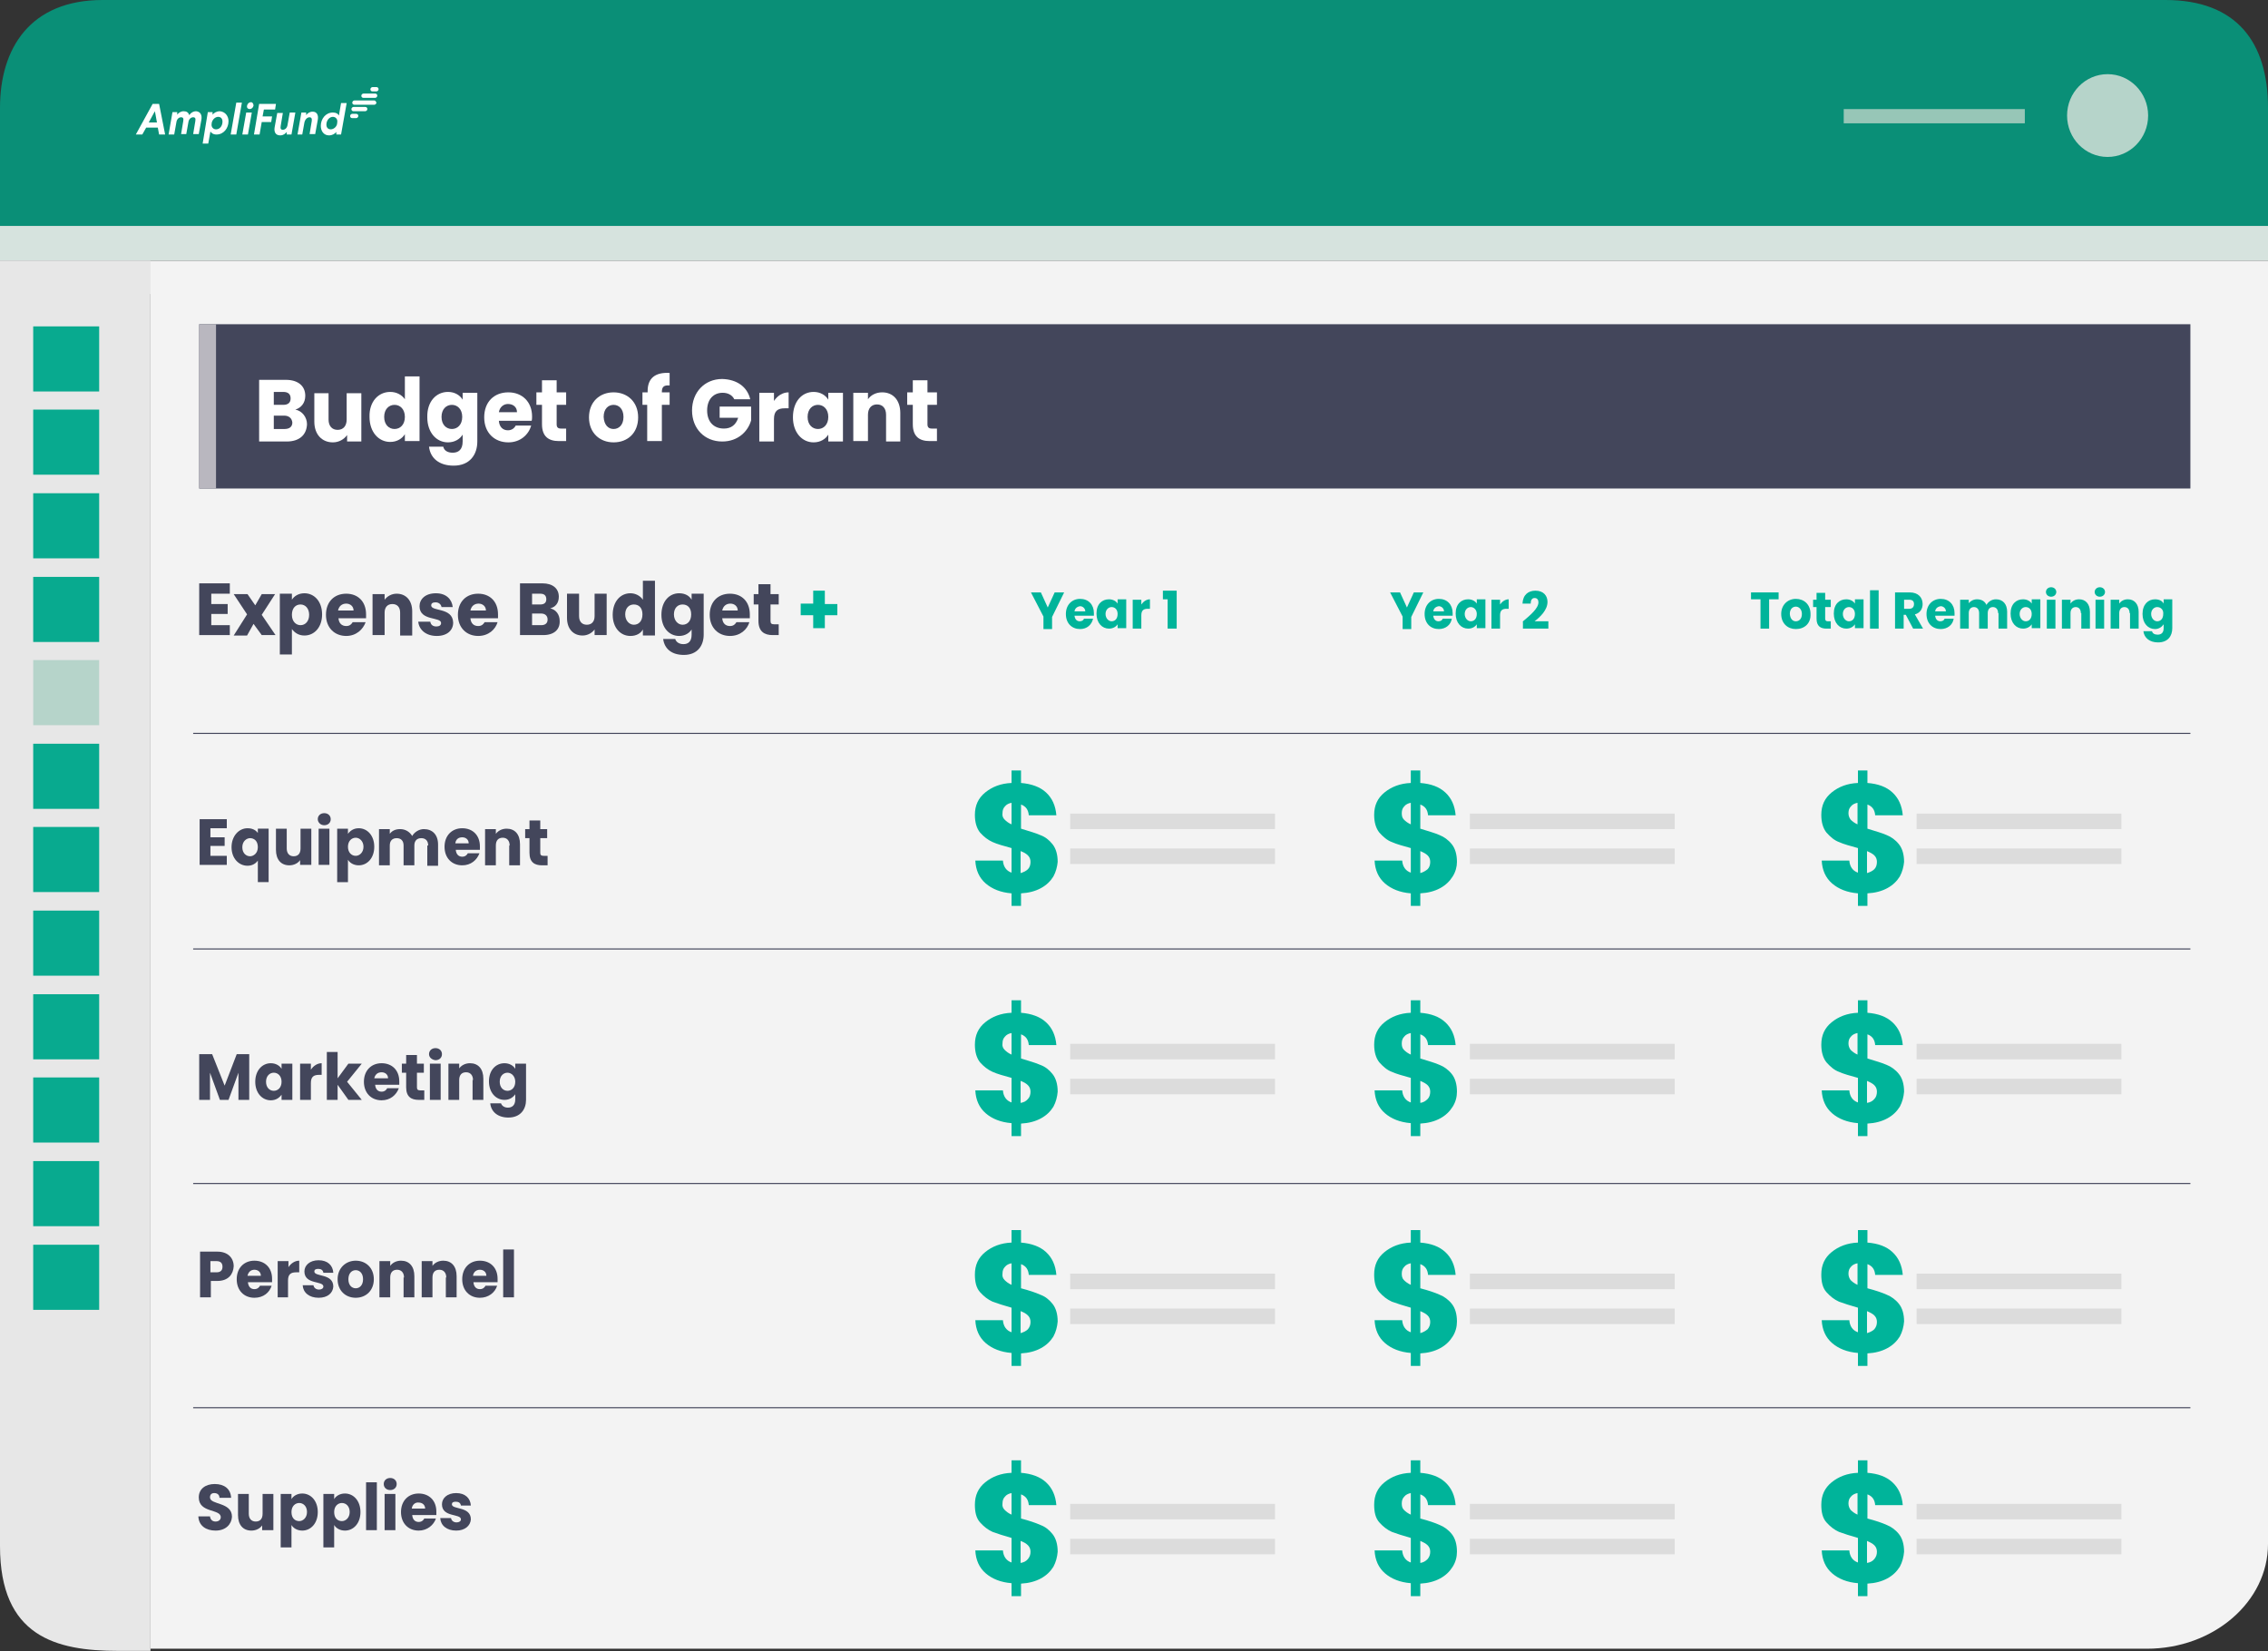 <?xml version="1.0" encoding="UTF-8"?>
<!-- Generator: Adobe Illustrator 27.6.1, SVG Export Plug-In . SVG Version: 6.00 Build 0)  -->
<svg xmlns="http://www.w3.org/2000/svg" xmlns:xlink="http://www.w3.org/1999/xlink" version="1.1" id="Layer_2_00000038391349680457609290000016970997389228771763_" x="0px" y="0px" width="526px" height="383px" viewBox="0 0 526 383" style="enable-background:new 0 0 526 383;" xml:space="preserve">
<rect x="0" y="0" width="526" height="383" fill="#333333" stroke="none"/>
<style type="text/css">
	.st0{fill:#0A8F77;}
	.st1{fill:#FFFFFF;}
	.st2{fill:#B6D4CA;}
	.st3{fill:#97C6B7;}
	.st4{fill:#D6E3DE;}
	.st5{fill:#F3F3F3;}
	.st6{fill:#E7E7E7;}
	.st7{fill:#08AA8F;}
	.st8{fill:#43465B;}
	.st9{enable-background:new    ;}
	.st10{fill:#B9B7BF;}
	.st11{fill:#00B49A;}
	.st12{fill:none;stroke:#43465B;stroke-width:0.25;stroke-miterlimit:10;}
	.st13{fill:#DCDCDC;}
</style>
<g id="Layer_1-2">
	<g>
		<g>
			<path class="st0" d="M526,25c0-15.2-7.3-25-23.8-25H23.8C7,0,0,11.2,0,25v27.4h526V25z"></path>
			<g id="Logo_-_White">
				<g>
					<g>
						<path class="st1" d="M38.3,31.2h-1.4l-0.3-1.6h-2.7L33,31.2h-1.5l3.9-7.1h1.5L38.3,31.2z M35.7,26.2l-1.2,2.2h1.9l-0.4-2.2        l-0.1-0.4C35.9,25.8,35.7,26.2,35.7,26.2z"></path>
						<path class="st1" d="M46.7,27.8l-0.6,3.3h-1.3l0.5-3c0.1-0.6,0-0.9-0.5-0.9s-1,0.4-1.1,1.1l-0.5,2.8H42l0.5-3        c0.1-0.6,0-0.9-0.5-0.9c-0.5,0-1,0.4-1.1,1.2l-0.5,2.8h-1.3L40,26h1.1l0,0.6c0.3-0.4,0.8-0.8,1.5-0.8s1.1,0.3,1.3,0.9        c0.3-0.5,0.9-0.9,1.6-0.9C46.5,25.9,46.9,26.7,46.7,27.8L46.7,27.8z"></path>
						<path class="st1" d="M53,28.1c0,1.6-1.1,3.1-2.8,3.1c-0.8,0-1.2-0.4-1.4-0.7l-0.5,2.8H47l1.2-7.3h1.1l0,0.6        c0.3-0.4,0.9-0.8,1.7-0.8C52.2,25.9,53,26.9,53,28.1L53,28.1z M49.1,28.5l0,0.1c-0.2,0.9,0.4,1.4,1,1.4c0.9,0,1.5-0.8,1.5-1.8        c0-0.7-0.4-1.1-1-1.1C50,27.1,49.3,27.6,49.1,28.5L49.1,28.5z"></path>
						<path class="st1" d="M54.8,31.2h-1.3l1.3-7.4h1.3L54.8,31.2z"></path>
						<path class="st1" d="M57.5,31.2h-1.3l0.9-5.1h1.3L57.5,31.2z M58.8,24.5c-0.1,0.5-0.5,0.8-0.9,0.8s-0.7-0.3-0.6-0.8        c0.1-0.5,0.5-0.8,0.9-0.8S58.8,24.1,58.8,24.5z"></path>
						<path class="st1" d="M63.8,25.4h-2.6L60.9,27h2.2l-0.2,1.3h-2.2l-0.5,2.9h-1.3l1.2-7.1H64L63.8,25.4L63.8,25.4z"></path>
						<path class="st1" d="M67.6,31.2h-1.1l0-0.6c-0.3,0.4-0.8,0.8-1.5,0.8c-1.1,0-1.5-0.8-1.3-1.9l0.6-3.3h1.3l-0.5,3        c-0.1,0.6,0,0.9,0.5,0.9s1-0.4,1.1-1.2l0.5-2.8h1.3L67.6,31.2L67.6,31.2z"></path>
						<path class="st1" d="M73.7,27.8l-0.6,3.3h-1.3l0.5-3c0.1-0.6-0.1-0.9-0.5-0.9c-0.5,0-1,0.4-1.2,1.2l-0.5,2.8H69l0.9-5.1H71        l0,0.6c0.3-0.4,0.8-0.8,1.5-0.8C73.5,25.9,73.9,26.7,73.7,27.8L73.7,27.8z"></path>
						<path class="st1" d="M79.1,31.2H78l0-0.6c-0.3,0.4-0.9,0.8-1.7,0.8c-1.2,0-1.9-1-1.9-2.2c0-1.6,1.1-3.1,2.8-3.1        c0.8,0,1.2,0.3,1.4,0.7l0.5-2.9h1.3L79.1,31.2L79.1,31.2z M75.7,28.9c0,0.7,0.4,1.1,1,1.1c0.6,0,1.4-0.5,1.5-1.4l0-0.1        c0.2-0.9-0.4-1.4-1-1.4C76.4,27.1,75.7,27.9,75.7,28.9L75.7,28.9z"></path>
					</g>
					<g>
						<path class="st1" d="M86.8,23.3h-4.6c-0.2,0-0.5,0.2-0.5,0.5l0,0c0,0.3,0.2,0.5,0.5,0.5h4.6c0.2,0,0.5-0.2,0.5-0.5l0,0        C87.2,23.5,87,23.3,86.8,23.3z"></path>
						<path class="st1" d="M87,21.7h-2.7c-0.2,0-0.5,0.2-0.5,0.5l0,0c0,0.3,0.2,0.5,0.5,0.5H87c0.2,0,0.5-0.2,0.5-0.5l0,0        C87.5,21.9,87.3,21.7,87,21.7z"></path>
						<path class="st1" d="M87.3,20.2h-0.9c-0.2,0-0.5,0.2-0.5,0.5s0.2,0.5,0.5,0.5h0.9c0.2,0,0.5-0.2,0.5-0.5S87.6,20.2,87.3,20.2z        "></path>
						<path class="st1" d="M84.7,24.8H82c-0.2,0-0.5,0.2-0.5,0.5s0.2,0.5,0.5,0.5h2.7c0.2,0,0.5-0.2,0.5-0.5S85,24.8,84.7,24.8z"></path>
						<path class="st1" d="M82.6,26.4h-0.9c-0.2,0-0.5,0.2-0.5,0.5s0.2,0.5,0.5,0.5h0.9c0.2,0,0.5-0.2,0.5-0.5S82.9,26.4,82.6,26.4z        "></path>
					</g>
				</g>
			</g>
			<g>
				<ellipse class="st2" cx="488.8" cy="26.8" rx="9.4" ry="9.6"></ellipse>
				<rect x="427.6" y="25.3" class="st3" width="42" height="3.3"></rect>
			</g>
		</g>
		<rect y="52.4" class="st4" width="526" height="8.1"></rect>
		<g>
			<path class="st5" d="M0,60.5v7.7h34.9v314.2h463c15.5,0,28.1-10.9,28.1-24.3V60.5H0z"></path>
			<path class="st6" d="M0,60.5v298.1c0,21,13,24.3,27.4,24.3h7.5V60.5H0z"></path>
		</g>
		<g>
			<rect x="7.7" y="75.7" class="st7" width="15.3" height="15.1"></rect>
			<rect x="7.7" y="95" class="st7" width="15.3" height="15.1"></rect>
			<rect x="7.7" y="114.4" class="st7" width="15.3" height="15.1"></rect>
			<rect x="7.7" y="133.8" class="st7" width="15.3" height="15.1"></rect>
			<rect x="7.7" y="153.1" class="st2" width="15.3" height="15.1"></rect>
			<rect x="7.7" y="172.5" class="st7" width="15.3" height="15.1"></rect>
			<rect x="7.7" y="191.8" class="st7" width="15.3" height="15.1"></rect>
			<rect x="7.7" y="211.2" class="st7" width="15.3" height="15.1"></rect>
			<rect x="7.7" y="230.6" class="st7" width="15.3" height="15.1"></rect>
			<rect x="7.7" y="249.9" class="st7" width="15.3" height="15.1"></rect>
			<rect x="7.7" y="269.3" class="st7" width="15.3" height="15.1"></rect>
			<rect x="7.7" y="288.7" class="st7" width="15.3" height="15.1"></rect>
		</g>
		<g>
			<rect x="46.2" y="75.2" class="st8" width="461.8" height="38.1"></rect>
			<g class="st9">
				<path class="st1" d="M66.5,102.4h-6.4V88.1h6.2c2.8,0,4.5,1.4,4.5,3.7c0,1.7-1,2.8-2.3,3.2c1.6,0.3,2.7,1.8,2.7,3.4      C71.1,100.9,69.4,102.4,66.5,102.4z M65.7,90.9h-2.2v3h2.2c1.1,0,1.7-0.5,1.7-1.5S66.8,90.9,65.7,90.9z M65.9,96.4h-2.4v3.1h2.5      c1.1,0,1.8-0.5,1.8-1.5C67.7,97,67,96.4,65.9,96.4z"></path>
				<path class="st1" d="M83.9,102.4h-3.4v-1.5c-0.7,1-1.9,1.7-3.3,1.7c-2.5,0-4.3-1.8-4.3-4.8v-6.6h3.3v6.1c0,1.5,0.8,2.4,2.1,2.4      c1.3,0,2.1-0.9,2.1-2.4v-6.1h3.4V102.4z"></path>
				<path class="st1" d="M90.5,90.9c1.5,0,2.7,0.7,3.4,1.7v-5.3h3.4v15h-3.4v-1.6c-0.6,1-1.8,1.8-3.4,1.8c-2.7,0-4.8-2.3-4.8-5.8      C85.6,93.1,87.8,90.9,90.5,90.9z M91.5,93.9c-1.3,0-2.4,1-2.4,2.8c0,1.8,1.1,2.8,2.4,2.8c1.3,0,2.4-1,2.4-2.8      S92.8,93.9,91.5,93.9z"></path>
				<path class="st1" d="M103.9,90.9c1.6,0,2.8,0.8,3.4,1.8v-1.6h3.4v11.3c0,3-1.7,5.6-5.5,5.6c-3.3,0-5.4-1.7-5.7-4.4h3.3      c0.2,0.9,1,1.4,2.2,1.4c1.3,0,2.3-0.7,2.3-2.6v-1.6c-0.6,1-1.8,1.8-3.4,1.8c-2.7,0-4.8-2.3-4.8-5.8      C99,93.1,101.2,90.9,103.9,90.9z M104.8,93.9c-1.3,0-2.4,1-2.4,2.8c0,1.8,1.1,2.8,2.4,2.8c1.3,0,2.4-1,2.4-2.8      S106.1,93.9,104.8,93.9z"></path>
				<path class="st1" d="M117.9,102.6c-3.2,0-5.6-2.2-5.6-5.8s2.3-5.8,5.6-5.8c3.2,0,5.5,2.2,5.5,5.6c0,0.3,0,0.7-0.1,1h-7.6      c0.1,1.5,1,2.2,2.1,2.2c0.9,0,1.5-0.5,1.8-1.1h3.6C122.6,100.8,120.7,102.6,117.9,102.6z M115.7,95.6h4.2c0-1.2-0.9-1.9-2.1-1.9      C116.8,93.7,115.9,94.4,115.7,95.6z"></path>
				<path class="st1" d="M125.7,93.9h-1.3v-2.9h1.3v-2.8h3.4v2.8h2.2v2.9h-2.2v4.5c0,0.7,0.3,1,1,1h1.2v2.9h-1.7      c-2.3,0-3.9-1-3.9-3.9V93.9z"></path>
				<path class="st1" d="M142.3,102.6c-3.2,0-5.7-2.2-5.7-5.8s2.5-5.8,5.7-5.8c3.2,0,5.7,2.2,5.7,5.8S145.6,102.6,142.3,102.6z       M142.3,99.5c1.2,0,2.3-0.9,2.3-2.8c0-1.9-1.1-2.8-2.3-2.8c-1.2,0-2.3,0.9-2.3,2.8C140.1,98.6,141.1,99.5,142.3,99.5z"></path>
				<path class="st1" d="M150.2,93.9H149v-2.9h1.2v-0.3c0-3,1.8-4.4,5.1-4.2v2.9c-1.3-0.1-1.8,0.3-1.8,1.5v0.1h1.8v2.9h-1.8v8.4      h-3.4V93.9z"></path>
				<path class="st1" d="M174,92.6h-3.7c-0.5-1-1.5-1.5-2.7-1.5c-2.2,0-3.6,1.6-3.6,4.1c0,2.6,1.5,4.2,3.9,4.2      c1.7,0,2.8-0.9,3.3-2.5h-4.3v-2.6h7.3v3.2c-0.7,2.5-3,4.9-6.7,4.9c-4.1,0-7-3-7-7.2s2.9-7.3,7-7.3C170.9,88,173.3,89.7,174,92.6      z"></path>
				<path class="st1" d="M179.5,102.4h-3.4V91.1h3.4V93c0.8-1.2,2-2,3.4-2v3.7H182c-1.6,0-2.5,0.6-2.5,2.5V102.4z"></path>
				<path class="st1" d="M188.7,90.9c1.6,0,2.8,0.8,3.4,1.8v-1.6h3.4v11.3h-3.4v-1.6c-0.6,1-1.8,1.8-3.4,1.8c-2.7,0-4.8-2.3-4.8-5.8      C183.9,93.1,186,90.9,188.7,90.9z M189.7,93.9c-1.3,0-2.4,1-2.4,2.8c0,1.8,1.1,2.8,2.4,2.8c1.3,0,2.4-1,2.4-2.8      S191,93.9,189.7,93.9z"></path>
				<path class="st1" d="M205.5,96.2c0-1.5-0.8-2.4-2.1-2.4c-1.3,0-2.1,0.9-2.1,2.4v6.1h-3.4V91.1h3.4v1.5c0.7-1,1.9-1.6,3.3-1.6      c2.5,0,4.2,1.8,4.2,4.8v6.6h-3.3V96.2z"></path>
				<path class="st1" d="M211.7,93.9h-1.3v-2.9h1.3v-2.8h3.4v2.8h2.2v2.9h-2.2v4.5c0,0.7,0.3,1,1,1h1.2v2.9h-1.7      c-2.3,0-3.9-1-3.9-3.9V93.9z"></path>
			</g>
			<rect x="46.2" y="75.2" class="st10" width="3.9" height="38.1"></rect>
		</g>
		<g class="st9">
			<path class="st8" d="M53.3,137.7H49v2.4h3.8v2.3H49v2.6h4.3v2.3h-7.1v-12h7.1V137.7z"></path>
			<path class="st8" d="M58.8,144.7l-1.5,2.7h-3.1l3.1-4.9l-3.1-4.7h3.2l1.8,2.6l1.5-2.6h3.1l-3.1,4.8l3.2,4.7h-3.2L58.8,144.7z"></path>
			<path class="st8" d="M70.6,137.6c2.3,0,4.1,1.9,4.1,4.9c0,3-1.8,4.9-4.1,4.9c-1.4,0-2.3-0.7-2.9-1.5v5.9h-2.8v-14.1h2.8v1.4     C68.2,138.3,69.2,137.6,70.6,137.6z M69.7,140.2c-1.1,0-2,0.8-2,2.4s1,2.4,2,2.4c1.1,0,2-0.9,2-2.4S70.8,140.2,69.7,140.2z"></path>
			<path class="st8" d="M80.3,147.5c-2.7,0-4.7-1.9-4.7-4.9c0-3,1.9-4.9,4.7-4.9c2.7,0,4.6,1.8,4.6,4.8c0,0.3,0,0.6,0,0.9h-6.4     c0.1,1.2,0.8,1.8,1.8,1.8c0.8,0,1.2-0.4,1.5-0.9h3C84.2,146,82.6,147.5,80.3,147.5z M78.4,141.6H82c0-1-0.8-1.6-1.7-1.6     C79.3,140,78.6,140.6,78.4,141.6z"></path>
			<path class="st8" d="M92.8,142.1c0-1.3-0.7-2-1.8-2s-1.8,0.7-1.8,2v5.2h-2.8v-9.5h2.8v1.3c0.6-0.8,1.6-1.4,2.8-1.4     c2.1,0,3.6,1.5,3.6,4.1v5.6h-2.8V142.1z"></path>
			<path class="st8" d="M101.3,147.5c-2.5,0-4.1-1.4-4.3-3.3h2.8c0.1,0.7,0.6,1.1,1.4,1.1c0.7,0,1.1-0.3,1.1-0.8c0-1.5-5-0.4-5-3.9     c0-1.6,1.3-3,3.8-3c2.4,0,3.7,1.4,3.9,3.2h-2.6c-0.1-0.6-0.6-1.1-1.4-1.1c-0.7,0-1,0.3-1,0.7c0,1.5,5,0.4,5.1,4     C105.1,146.2,103.7,147.5,101.3,147.5z"></path>
			<path class="st8" d="M110.9,147.5c-2.7,0-4.7-1.9-4.7-4.9c0-3,1.9-4.9,4.7-4.9c2.7,0,4.6,1.8,4.6,4.8c0,0.3,0,0.6,0,0.9h-6.4     c0.1,1.2,0.8,1.8,1.8,1.8c0.8,0,1.2-0.4,1.5-0.9h3C114.9,146,113.3,147.5,110.9,147.5z M109.1,141.6h3.6c0-1-0.8-1.6-1.7-1.6     C110,140,109.3,140.6,109.1,141.6z"></path>
			<path class="st8" d="M126,147.3h-5.4v-12h5.2c2.4,0,3.8,1.2,3.8,3.1c0,1.5-0.8,2.4-2,2.7c1.4,0.3,2.2,1.5,2.2,2.9     C129.9,146,128.5,147.3,126,147.3z M125.3,137.7h-1.9v2.5h1.9c0.9,0,1.4-0.4,1.4-1.2C126.7,138.1,126.2,137.7,125.3,137.7z      M125.5,142.3h-2.1v2.7h2.1c0.9,0,1.5-0.4,1.5-1.3C127,142.8,126.4,142.3,125.5,142.3z"></path>
			<path class="st8" d="M140.7,147.3h-2.8V146c-0.6,0.8-1.6,1.4-2.8,1.4c-2.1,0-3.6-1.5-3.6-4.1v-5.6h2.8v5.2c0,1.3,0.7,2,1.8,2     c1.1,0,1.8-0.7,1.8-2v-5.2h2.8V147.3z"></path>
			<path class="st8" d="M146.2,137.6c1.2,0,2.3,0.6,2.9,1.5v-4.4h2.8v12.7h-2.8V146c-0.5,0.9-1.5,1.5-2.9,1.5     c-2.3,0-4.1-1.9-4.1-4.9C142.1,139.5,143.9,137.6,146.2,137.6z M147,140.2c-1.1,0-2,0.8-2,2.3s1,2.4,2,2.4c1.1,0,2-0.8,2-2.4     S148.1,140.2,147,140.2z"></path>
			<path class="st8" d="M157.5,137.6c1.4,0,2.4,0.6,2.9,1.5v-1.4h2.8v9.5c0,2.5-1.4,4.7-4.6,4.7c-2.8,0-4.5-1.4-4.8-3.7h2.8     c0.2,0.7,0.9,1.2,1.9,1.2c1.1,0,1.9-0.6,1.9-2.2V146c-0.5,0.8-1.5,1.5-2.9,1.5c-2.3,0-4.1-1.9-4.1-4.9     C153.4,139.5,155.2,137.6,157.5,137.6z M158.3,140.2c-1.1,0-2,0.8-2,2.3s1,2.4,2,2.4c1.1,0,2-0.8,2-2.4S159.4,140.2,158.3,140.2z     "></path>
			<path class="st8" d="M169.3,147.5c-2.7,0-4.7-1.9-4.7-4.9c0-3,1.9-4.9,4.7-4.9c2.7,0,4.6,1.8,4.6,4.8c0,0.3,0,0.6,0,0.9h-6.4     c0.1,1.2,0.8,1.8,1.8,1.8c0.8,0,1.2-0.4,1.5-0.9h3C173.3,146,171.7,147.5,169.3,147.5z M167.5,141.6h3.6c0-1-0.8-1.6-1.7-1.6     C168.4,140,167.7,140.6,167.5,141.6z"></path>
			<path class="st8" d="M175.9,140.2h-1.1v-2.4h1.1v-2.3h2.8v2.3h1.9v2.4h-1.9v3.8c0,0.6,0.2,0.8,0.9,0.8h1v2.5h-1.4     c-1.9,0-3.3-0.8-3.3-3.3V140.2z"></path>
		</g>
		<g class="st9">
			<path class="st11" d="M191.3,137v3.1h2.9v2.6h-2.9v3h-2.7v-3h-2.9V140h2.9V137H191.3z"></path>
		</g>
		<g>
			<g class="st9">
				<path class="st8" d="M52.6,192.1h-3.8v2.1h3.3v2h-3.3v2.3h3.8v2.1h-6.3v-10.6h6.3V192.1z"></path>
				<path class="st8" d="M57.4,192.1c1.1,0,1.9,0.4,2.4,1.1v-1h2.5v12.4h-2.5v-5c-0.5,0.7-1.3,1.2-2.4,1.2c-2,0-3.7-1.7-3.7-4.3      S55.4,192.1,57.4,192.1z M58,194.4c-0.8,0-1.8,0.7-1.8,2.1c0,1.4,0.9,2.1,1.8,2.1c0.8,0,1.8-0.7,1.8-2.1      C59.8,195,58.9,194.4,58,194.4z"></path>
				<path class="st8" d="M72.1,200.6h-2.5v-1.1c-0.5,0.7-1.4,1.2-2.5,1.2c-1.9,0-3.1-1.3-3.1-3.6v-4.9h2.5v4.6      c0,1.1,0.6,1.8,1.6,1.8c1,0,1.6-0.6,1.6-1.8v-4.6h2.5V200.6z"></path>
				<path class="st8" d="M73.7,190c0-0.8,0.6-1.4,1.5-1.4c0.9,0,1.5,0.6,1.5,1.4c0,0.8-0.6,1.4-1.5,1.4      C74.3,191.4,73.7,190.7,73.7,190z M73.9,192.2h2.5v8.4h-2.5V192.2z"></path>
				<path class="st8" d="M83.2,192.1c2,0,3.6,1.7,3.6,4.3s-1.6,4.3-3.6,4.3c-1.2,0-2.1-0.6-2.5-1.3v5.2h-2.5v-12.4h2.5v1.2      C81.2,192.7,82,192.1,83.2,192.1z M82.5,194.3c-0.9,0-1.8,0.7-1.8,2.1c0,1.3,0.8,2.1,1.8,2.1c0.9,0,1.8-0.8,1.8-2.1      C84.3,195.1,83.4,194.3,82.5,194.3z"></path>
				<path class="st8" d="M99.3,196.1c0-1.1-0.6-1.7-1.6-1.7s-1.6,0.6-1.6,1.7v4.6h-2.5v-4.6c0-1.1-0.6-1.7-1.6-1.7s-1.6,0.6-1.6,1.7      v4.6h-2.5v-8.4h2.5v1.1c0.5-0.7,1.3-1.1,2.4-1.1c1.2,0,2.2,0.6,2.8,1.6c0.5-0.9,1.6-1.6,2.7-1.6c2,0,3.3,1.3,3.3,3.6v4.9h-2.5      V196.1z"></path>
				<path class="st8" d="M107.2,200.7c-2.4,0-4.1-1.7-4.1-4.3s1.7-4.3,4.1-4.3c2.4,0,4.1,1.6,4.1,4.2c0,0.2,0,0.5,0,0.8h-5.6      c0.1,1.1,0.7,1.6,1.5,1.6c0.7,0,1.1-0.4,1.3-0.8h2.7C110.6,199.5,109.2,200.7,107.2,200.7z M105.6,195.6h3.1      c0-0.9-0.7-1.4-1.5-1.4C106.3,194.2,105.7,194.7,105.6,195.6z"></path>
				<path class="st8" d="M118.2,196.1c0-1.1-0.6-1.8-1.6-1.8s-1.6,0.6-1.6,1.8v4.6h-2.5v-8.4h2.5v1.1c0.5-0.7,1.4-1.2,2.5-1.2      c1.9,0,3.1,1.3,3.1,3.6v4.9h-2.5V196.1z"></path>
				<path class="st8" d="M122.8,194.4h-1v-2.1h1v-2h2.5v2h1.6v2.1h-1.6v3.4c0,0.5,0.2,0.7,0.8,0.7h0.9v2.2h-1.3      c-1.7,0-2.9-0.7-2.9-2.9V194.4z"></path>
			</g>
			<line class="st12" x1="44.8" y1="170.1" x2="508" y2="170.1"></line>
		</g>
		<g class="st9">
			<path class="st8" d="M46.3,244.5h2.9l2.9,7.3l2.8-7.3h2.9v10.6h-2.5v-6.3l-2.3,6.3h-2l-2.3-6.3v6.3h-2.5V244.5z"></path>
			<path class="st8" d="M62.8,246.6c1.2,0,2.1,0.6,2.5,1.3v-1.2h2.5v8.4h-2.5v-1.2c-0.5,0.7-1.3,1.3-2.5,1.3c-2,0-3.6-1.7-3.6-4.3     S60.8,246.6,62.8,246.6z M63.5,248.8c-0.9,0-1.8,0.7-1.8,2.1c0,1.3,0.8,2.1,1.8,2.1c0.9,0,1.8-0.7,1.8-2.1     C65.3,249.6,64.5,248.8,63.5,248.8z"></path>
			<path class="st8" d="M72.1,255.1h-2.5v-8.4h2.5v1.4c0.6-0.9,1.5-1.5,2.5-1.5v2.7H74c-1.2,0-1.9,0.4-1.9,1.9V255.1z"></path>
			<path class="st8" d="M75.8,244h2.5v6.1l2.5-3.4h3.1l-3.4,4.2l3.4,4.2h-3.1l-2.5-3.5v3.5h-2.5V244z"></path>
			<path class="st8" d="M88.5,255.2c-2.4,0-4.1-1.7-4.1-4.3s1.7-4.3,4.1-4.3c2.4,0,4.1,1.6,4.1,4.2c0,0.2,0,0.5,0,0.8h-5.6     c0.1,1.1,0.7,1.6,1.5,1.6c0.7,0,1.1-0.4,1.3-0.8h2.7C91.9,254,90.5,255.2,88.5,255.2z M86.8,250.1H90c0-0.9-0.7-1.4-1.5-1.4     C87.6,248.7,87,249.2,86.8,250.1z"></path>
			<path class="st8" d="M94.2,248.8h-1v-2.1h1v-2h2.5v2h1.6v2.1h-1.6v3.4c0,0.5,0.2,0.7,0.8,0.7h0.9v2.2h-1.3     c-1.7,0-2.9-0.7-2.9-2.9V248.8z"></path>
			<path class="st8" d="M99.5,244.5c0-0.8,0.6-1.4,1.5-1.4c0.9,0,1.5,0.6,1.5,1.4c0,0.8-0.6,1.4-1.5,1.4     C100.1,245.8,99.5,245.2,99.5,244.5z M99.7,246.7h2.5v8.4h-2.5V246.7z"></path>
			<path class="st8" d="M109.7,250.5c0-1.1-0.6-1.8-1.6-1.8s-1.6,0.6-1.6,1.8v4.6H104v-8.4h2.5v1.1c0.5-0.7,1.4-1.2,2.5-1.2     c1.9,0,3.1,1.3,3.1,3.6v4.9h-2.5V250.5z"></path>
			<path class="st8" d="M117,246.6c1.2,0,2.1,0.6,2.5,1.3v-1.2h2.5v8.4c0,2.2-1.3,4.1-4.1,4.1c-2.4,0-4-1.3-4.2-3.3h2.5     c0.2,0.6,0.8,1,1.6,1c0.9,0,1.7-0.5,1.7-1.9v-1.2c-0.5,0.7-1.3,1.3-2.5,1.3c-2,0-3.6-1.7-3.6-4.3S115,246.6,117,246.6z      M117.7,248.8c-0.9,0-1.8,0.7-1.8,2.1c0,1.3,0.8,2.1,1.8,2.1c0.9,0,1.8-0.7,1.8-2.1C119.5,249.6,118.6,248.8,117.7,248.8z"></path>
		</g>
		<line class="st12" x1="44.8" y1="220.1" x2="508" y2="220.1"></line>
		<g class="st9">
			<path class="st8" d="M50.4,297.1h-1.5v3.8h-2.5v-10.6h4c2.5,0,3.8,1.5,3.8,3.4C54.1,295.5,53,297.1,50.4,297.1z M50.2,295.1     c1,0,1.4-0.5,1.4-1.3s-0.4-1.3-1.4-1.3h-1.4v2.6H50.2z"></path>
			<path class="st8" d="M59,301c-2.4,0-4.1-1.7-4.1-4.3s1.7-4.3,4.1-4.3c2.4,0,4.1,1.6,4.1,4.2c0,0.2,0,0.5,0,0.8h-5.6     c0.1,1.1,0.7,1.6,1.5,1.6c0.7,0,1.1-0.4,1.3-0.8h2.7C62.5,299.8,61.1,301,59,301z M57.4,295.9h3.1c0-0.9-0.7-1.4-1.5-1.4     C58.2,294.5,57.6,295,57.4,295.9z"></path>
			<path class="st8" d="M66.9,300.9h-2.5v-8.4h2.5v1.4c0.6-0.9,1.5-1.5,2.5-1.5v2.7h-0.7c-1.2,0-1.9,0.4-1.9,1.9V300.9z"></path>
			<path class="st8" d="M73.9,301c-2.2,0-3.6-1.2-3.7-2.9h2.5c0.1,0.6,0.6,1,1.3,1c0.6,0,1-0.3,1-0.7c0-1.4-4.4-0.4-4.4-3.5     c0-1.4,1.2-2.6,3.3-2.6c2.1,0,3.3,1.2,3.4,2.9h-2.3c-0.1-0.6-0.5-0.9-1.2-0.9c-0.6,0-0.9,0.2-0.9,0.6c0,1.3,4.4,0.4,4.4,3.5     C77.2,299.9,76,301,73.9,301z"></path>
			<path class="st8" d="M82.5,301c-2.4,0-4.2-1.7-4.2-4.3s1.9-4.3,4.2-4.3c2.4,0,4.2,1.7,4.2,4.3S84.9,301,82.5,301z M82.5,298.8     c0.9,0,1.7-0.7,1.7-2.1c0-1.4-0.8-2.1-1.7-2.1c-0.9,0-1.7,0.7-1.7,2.1C80.8,298.1,81.6,298.8,82.5,298.8z"></path>
			<path class="st8" d="M93.7,296.3c0-1.1-0.6-1.8-1.6-1.8s-1.6,0.6-1.6,1.8v4.6h-2.5v-8.4h2.5v1.1c0.5-0.7,1.4-1.2,2.5-1.2     c1.9,0,3.1,1.3,3.1,3.6v4.9h-2.5V296.3z"></path>
			<path class="st8" d="M103.5,296.3c0-1.1-0.6-1.8-1.6-1.8s-1.6,0.6-1.6,1.8v4.6h-2.5v-8.4h2.5v1.1c0.5-0.7,1.4-1.2,2.5-1.2     c1.9,0,3.1,1.3,3.1,3.6v4.9h-2.5V296.3z"></path>
			<path class="st8" d="M111.3,301c-2.4,0-4.1-1.7-4.1-4.3s1.7-4.3,4.1-4.3c2.4,0,4.1,1.6,4.1,4.2c0,0.2,0,0.5,0,0.8h-5.6     c0.1,1.1,0.7,1.6,1.5,1.6c0.7,0,1.1-0.4,1.3-0.8h2.7C114.8,299.8,113.3,301,111.3,301z M109.7,295.9h3.1c0-0.9-0.7-1.4-1.5-1.4     C110.5,294.5,109.8,295,109.7,295.9z"></path>
			<path class="st8" d="M116.7,289.8h2.5v11.1h-2.5V289.8z"></path>
		</g>
		<line class="st12" x1="44.8" y1="274.5" x2="508" y2="274.5"></line>
		<g class="st9">
			<path class="st8" d="M50,355c-2.2,0-3.9-1.1-4-3.3h2.7c0.1,0.8,0.6,1.2,1.3,1.2c0.7,0,1.2-0.4,1.2-1c0-2-5.1-0.9-5.1-4.6     c0-2,1.6-3.1,3.7-3.1c2.2,0,3.7,1.1,3.8,3.2h-2.7c0-0.7-0.5-1.1-1.2-1.1c-0.6,0-1,0.3-1,1c0,1.8,5.1,1,5.1,4.5     C53.7,353.5,52.4,355,50,355z"></path>
			<path class="st8" d="M63.3,354.9h-2.5v-1.1c-0.5,0.7-1.4,1.2-2.5,1.2c-1.9,0-3.1-1.3-3.1-3.6v-4.9h2.5v4.6c0,1.1,0.6,1.8,1.6,1.8     c1,0,1.6-0.6,1.6-1.8v-4.6h2.5V354.9z"></path>
			<path class="st8" d="M70.1,346.4c2,0,3.6,1.7,3.6,4.3c0,2.6-1.6,4.3-3.6,4.3c-1.2,0-2.1-0.6-2.5-1.3v5.2h-2.5v-12.4h2.5v1.2     C68,347,68.9,346.4,70.1,346.4z M69.4,348.6c-0.9,0-1.8,0.7-1.8,2.1s0.8,2.1,1.8,2.1c0.9,0,1.8-0.8,1.8-2.1     C71.2,349.3,70.3,348.6,69.4,348.6z"></path>
			<path class="st8" d="M80,346.4c2,0,3.6,1.7,3.6,4.3c0,2.6-1.6,4.3-3.6,4.3c-1.2,0-2.1-0.6-2.5-1.3v5.2H75v-12.4h2.5v1.2     C77.9,347,78.8,346.4,80,346.4z M79.3,348.6c-0.9,0-1.8,0.7-1.8,2.1s0.8,2.1,1.8,2.1c0.9,0,1.8-0.8,1.8-2.1     C81.1,349.3,80.2,348.6,79.3,348.6z"></path>
			<path class="st8" d="M84.9,343.8h2.5v11.1h-2.5V343.8z"></path>
			<path class="st8" d="M89,344.2c0-0.8,0.6-1.4,1.5-1.4c0.9,0,1.5,0.6,1.5,1.4c0,0.8-0.6,1.4-1.5,1.4C89.6,345.6,89,345,89,344.2z      M89.2,346.5h2.5v8.4h-2.5V346.5z"></path>
			<path class="st8" d="M97.1,355c-2.4,0-4.1-1.7-4.1-4.3s1.7-4.3,4.1-4.3c2.4,0,4.1,1.6,4.1,4.2c0,0.2,0,0.5,0,0.8h-5.6     c0.1,1.1,0.7,1.6,1.5,1.6c0.7,0,1.1-0.4,1.3-0.8h2.7C100.6,353.7,99.1,355,97.1,355z M95.5,349.9h3.1c0-0.9-0.7-1.4-1.5-1.4     C96.3,348.4,95.6,349,95.5,349.9z"></path>
			<path class="st8" d="M105.8,355c-2.2,0-3.6-1.2-3.7-2.9h2.5c0.1,0.6,0.6,1,1.3,1c0.6,0,1-0.3,1-0.7c0-1.4-4.4-0.4-4.4-3.5     c0-1.4,1.2-2.6,3.3-2.6c2.1,0,3.3,1.2,3.4,2.9h-2.3c-0.1-0.6-0.5-0.9-1.2-0.9c-0.6,0-0.9,0.2-0.9,0.6c0,1.3,4.4,0.4,4.4,3.5     C109.1,353.9,107.8,355,105.8,355z"></path>
		</g>
		<line class="st12" x1="44.8" y1="326.5" x2="508" y2="326.5"></line>
		<g class="st9">
			<path class="st11" d="M239.1,137.4h2.3l1.6,3.5l1.6-3.5h2.2l-2.8,5.7v2.8h-2V143L239.1,137.4z"></path>
			<path class="st11" d="M250.5,145.9c-1.9,0-3.3-1.3-3.3-3.5c0-2.1,1.4-3.5,3.3-3.5c1.9,0,3.2,1.3,3.2,3.3c0,0.2,0,0.4,0,0.6h-4.5     c0.1,0.9,0.6,1.3,1.2,1.3c0.6,0,0.9-0.3,1-0.6h2.1C253.2,144.9,252.1,145.9,250.5,145.9z M249.2,141.8h2.5c0-0.7-0.6-1.2-1.2-1.2     C249.8,140.7,249.3,141.1,249.2,141.8z"></path>
			<path class="st11" d="M257.2,139c1,0,1.7,0.5,2,1v-1h2v6.7h-2v-0.9c-0.4,0.6-1.1,1-2,1c-1.6,0-2.9-1.3-2.9-3.5     S255.6,139,257.2,139z M257.8,140.8c-0.7,0-1.4,0.6-1.4,1.6s0.7,1.7,1.4,1.7c0.8,0,1.4-0.6,1.4-1.7     C259.2,141.4,258.6,140.8,257.8,140.8z"></path>
			<path class="st11" d="M264.7,145.8h-2v-6.7h2v1.1c0.5-0.7,1.2-1.2,2-1.2v2.2h-0.5c-0.9,0-1.5,0.3-1.5,1.5V145.8z"></path>
			<path class="st11" d="M270.9,139h-1.2V137h3.2v8.8h-2.1V139z"></path>
		</g>
		<g class="st9">
			<path class="st11" d="M322.4,137.4h2.3l1.6,3.5l1.6-3.5h2.2l-2.8,5.7v2.8h-2V143L322.4,137.4z"></path>
			<path class="st11" d="M333.7,145.9c-1.9,0-3.3-1.3-3.3-3.5c0-2.1,1.4-3.5,3.3-3.5c1.9,0,3.2,1.3,3.2,3.3c0,0.2,0,0.4,0,0.6h-4.5     c0.1,0.9,0.6,1.3,1.2,1.3c0.6,0,0.9-0.3,1-0.6h2.1C336.5,144.9,335.3,145.9,333.7,145.9z M332.4,141.8h2.5c0-0.7-0.6-1.2-1.2-1.2     C333,140.7,332.5,141.1,332.4,141.8z"></path>
			<path class="st11" d="M340.5,139c1,0,1.7,0.5,2,1v-1h2v6.7h-2v-0.9c-0.4,0.6-1.1,1-2,1c-1.6,0-2.9-1.3-2.9-3.5     S338.9,139,340.5,139z M341.1,140.8c-0.7,0-1.4,0.6-1.4,1.6s0.7,1.7,1.4,1.7c0.8,0,1.4-0.6,1.4-1.7     C342.5,141.4,341.8,140.8,341.1,140.8z"></path>
			<path class="st11" d="M347.9,145.8h-2v-6.7h2v1.1c0.5-0.7,1.2-1.2,2-1.2v2.2h-0.5c-0.9,0-1.5,0.3-1.5,1.5V145.8z"></path>
			<path class="st11" d="M353.1,144.2c1.8-1.5,3.7-3.1,3.7-4.5c0-0.6-0.3-1-0.9-1c-0.6,0-0.9,0.5-0.9,1.3h-1.9c0.1-2.1,1.4-3,3-3     c1.9,0,2.8,1.2,2.8,2.6c0,1.9-1.7,3.5-3,4.5h3.2v1.7h-5.9V144.2z"></path>
		</g>
		<g class="st9">
			<path class="st11" d="M406.2,137.4h6.3v1.6h-2.2v6.8h-2V139h-2.2V137.4z"></path>
			<path class="st11" d="M416.5,145.9c-1.9,0-3.4-1.3-3.4-3.5c0-2.1,1.5-3.5,3.4-3.5c1.9,0,3.4,1.3,3.4,3.5     C420,144.6,418.5,145.9,416.5,145.9z M416.5,144.1c0.7,0,1.4-0.5,1.4-1.7c0-1.1-0.7-1.7-1.4-1.7c-0.7,0-1.4,0.5-1.4,1.7     C415.2,143.6,415.8,144.1,416.5,144.1z"></path>
			<path class="st11" d="M421.3,140.8h-0.8v-1.7h0.8v-1.6h2v1.6h1.3v1.7h-1.3v2.7c0,0.4,0.2,0.6,0.6,0.6h0.7v1.7h-1     c-1.4,0-2.3-0.6-2.3-2.3V140.8z"></path>
			<path class="st11" d="M428.2,139c1,0,1.7,0.5,2,1v-1h2v6.7h-2v-0.9c-0.4,0.6-1.1,1-2,1c-1.6,0-2.9-1.3-2.9-3.5     S426.6,139,428.2,139z M428.8,140.8c-0.7,0-1.4,0.6-1.4,1.6s0.7,1.7,1.4,1.7c0.8,0,1.4-0.6,1.4-1.7     C430.2,141.4,429.6,140.8,428.8,140.8z"></path>
			<path class="st11" d="M433.7,136.9h2v8.9h-2V136.9z"></path>
			<path class="st11" d="M442.9,137.4c2,0,3,1.2,3,2.7c0,1.1-0.6,2.1-1.8,2.4l1.9,3.3h-2.3l-1.7-3.2h-0.5v3.2h-2v-8.4H442.9z      M442.8,139.1h-1.2v2.1h1.2c0.7,0,1.1-0.4,1.1-1.1C443.9,139.5,443.6,139.1,442.8,139.1z"></path>
			<path class="st11" d="M450.1,145.9c-1.9,0-3.3-1.3-3.3-3.5c0-2.1,1.4-3.5,3.3-3.5c1.9,0,3.2,1.3,3.2,3.3c0,0.2,0,0.4,0,0.6h-4.5     c0.1,0.9,0.6,1.3,1.2,1.3c0.6,0,0.9-0.3,1-0.6h2.1C452.9,144.9,451.7,145.9,450.1,145.9z M448.8,141.8h2.5c0-0.7-0.6-1.2-1.2-1.2     C449.4,140.7,448.9,141.1,448.8,141.8z"></path>
			<path class="st11" d="M463.4,142.2c0-0.9-0.5-1.4-1.2-1.4s-1.2,0.5-1.2,1.4v3.6h-2v-3.6c0-0.9-0.5-1.4-1.2-1.4s-1.2,0.5-1.2,1.4     v3.6h-2v-6.7h2v0.8c0.4-0.5,1.1-0.9,1.9-0.9c1,0,1.8,0.4,2.2,1.3c0.4-0.7,1.2-1.3,2.2-1.3c1.6,0,2.6,1.1,2.6,2.9v3.9h-2V142.2z"></path>
			<path class="st11" d="M469.2,139c1,0,1.7,0.5,2,1v-1h2v6.7h-2v-0.9c-0.4,0.6-1.1,1-2,1c-1.6,0-2.9-1.3-2.9-3.5     S467.6,139,469.2,139z M469.8,140.8c-0.7,0-1.4,0.6-1.4,1.6s0.7,1.7,1.4,1.7c0.8,0,1.4-0.6,1.4-1.7     C471.2,141.4,470.6,140.8,469.8,140.8z"></path>
			<path class="st11" d="M474.5,137.3c0-0.6,0.5-1.1,1.2-1.1c0.7,0,1.2,0.5,1.2,1.1c0,0.6-0.5,1.1-1.2,1.1     C475,138.4,474.5,137.9,474.5,137.3z M474.7,139.1h2v6.7h-2V139.1z"></path>
			<path class="st11" d="M482.6,142.2c0-0.9-0.5-1.4-1.2-1.4s-1.2,0.5-1.2,1.4v3.6h-2v-6.7h2v0.9c0.4-0.6,1.1-1,2-1     c1.5,0,2.5,1.1,2.5,2.9v3.9h-2V142.2z"></path>
			<path class="st11" d="M485.8,137.3c0-0.6,0.5-1.1,1.2-1.1c0.7,0,1.2,0.5,1.2,1.1c0,0.6-0.5,1.1-1.2,1.1     C486.3,138.4,485.8,137.9,485.8,137.3z M486,139.1h2v6.7h-2V139.1z"></path>
			<path class="st11" d="M493.9,142.2c0-0.9-0.5-1.4-1.2-1.4s-1.2,0.5-1.2,1.4v3.6h-2v-6.7h2v0.9c0.4-0.6,1.1-1,2-1     c1.5,0,2.5,1.1,2.5,2.9v3.9h-2V142.2z"></path>
			<path class="st11" d="M499.8,139c1,0,1.7,0.4,2,1v-1h2v6.7c0,1.8-1,3.3-3.3,3.3c-1.9,0-3.2-1-3.4-2.6h2c0.1,0.5,0.6,0.8,1.3,0.8     c0.8,0,1.4-0.4,1.4-1.5v-0.9c-0.4,0.6-1.1,1.1-2,1.1c-1.6,0-2.9-1.3-2.9-3.5S498.2,139,499.8,139z M500.3,140.8     c-0.7,0-1.4,0.6-1.4,1.6s0.7,1.7,1.4,1.7c0.8,0,1.4-0.6,1.4-1.7C501.8,141.4,501.1,140.8,500.3,140.8z"></path>
		</g>
		<g>
			<g>
				<path class="st11" d="M244.3,203.3c-0.7,1.1-1.6,2-2.9,2.7c-1.3,0.7-2.8,1.1-4.6,1.2v2.9h-2.2v-2.9c-2.5-0.2-4.5-1-6-2.3      c-1.5-1.3-2.3-3.1-2.4-5.3h6.4c0.1,1.4,0.8,2.4,2,2.8v-5.7c-1.8-0.5-3.3-0.9-4.4-1.4s-2-1.2-2.9-2.2c-0.8-1-1.2-2.4-1.2-4.1      c0-2.2,0.8-3.9,2.4-5.2c1.6-1.3,3.6-2.1,6.1-2.2v-2.9h2.2v2.9c2.4,0.2,4.4,0.9,5.8,2.2s2.2,3,2.4,5.3h-6.4      c-0.1-1.3-0.7-2.1-1.8-2.5v5.6c1.9,0.6,3.4,1,4.5,1.5c1.1,0.4,2,1.1,2.8,2.1c0.8,1,1.2,2.4,1.2,4.1      C245.2,201,244.9,202.2,244.3,203.3L244.3,203.3z M233,190.1c0.4,0.4,0.9,0.8,1.6,1.1v-5c-0.6,0.1-1.2,0.4-1.5,0.8      c-0.4,0.4-0.6,0.9-0.6,1.6C232.4,189.2,232.6,189.7,233,190.1L233,190.1z M238.4,201.6c0.4-0.4,0.6-1,0.6-1.7      c0-0.6-0.2-1.1-0.6-1.5s-0.9-0.7-1.7-1v5.1C237.4,202.3,238,202,238.4,201.6L238.4,201.6z"></path>
				<g>
					<rect x="248.2" y="188.7" class="st13" width="47.5" height="3.6"></rect>
					<rect x="248.2" y="196.8" class="st13" width="47.5" height="3.6"></rect>
				</g>
			</g>
			<g>
				<path class="st11" d="M244.3,256.7c-0.7,1.1-1.6,2-2.9,2.7c-1.3,0.7-2.8,1.1-4.6,1.2v2.9h-2.2v-3c-2.5-0.2-4.5-1-6-2.3      c-1.5-1.3-2.3-3.1-2.4-5.3h6.4c0.1,1.4,0.8,2.4,2,2.8V250c-1.8-0.5-3.3-0.9-4.4-1.4s-2-1.2-2.9-2.2c-0.8-1-1.2-2.4-1.2-4.1      c0-2.2,0.8-3.9,2.4-5.2c1.6-1.3,3.6-2.1,6.1-2.2v-2.9h2.2v2.9c2.4,0.2,4.4,0.9,5.8,2.2s2.2,3,2.4,5.3h-6.4      c-0.1-1.3-0.7-2.1-1.8-2.5v5.6c1.9,0.6,3.4,1,4.5,1.5c1.1,0.4,2,1.1,2.8,2.1c0.8,1,1.2,2.4,1.2,4.1      C245.2,254.4,244.9,255.6,244.3,256.7L244.3,256.7z M233,243.5c0.4,0.4,0.9,0.8,1.6,1.1v-5c-0.6,0.1-1.2,0.4-1.5,0.8      c-0.4,0.4-0.6,0.9-0.6,1.6C232.4,242.6,232.6,243.1,233,243.5L233,243.5z M238.4,254.9c0.4-0.4,0.6-1,0.6-1.7      c0-0.6-0.2-1.1-0.6-1.5s-0.9-0.7-1.7-1v5.1C237.4,255.7,238,255.4,238.4,254.9L238.4,254.9z"></path>
				<g>
					<rect x="248.2" y="242.1" class="st13" width="47.5" height="3.6"></rect>
					<rect x="248.2" y="250.2" class="st13" width="47.5" height="3.6"></rect>
				</g>
			</g>
			<g>
				<path class="st11" d="M244.3,310c-0.7,1.1-1.6,2-2.9,2.7c-1.3,0.7-2.8,1.1-4.6,1.2v2.9h-2.2v-3c-2.5-0.2-4.5-1-6-2.3      c-1.5-1.3-2.3-3.1-2.4-5.3h6.4c0.1,1.4,0.8,2.4,2,2.8v-5.7c-1.8-0.5-3.3-1-4.4-1.4c-1.1-0.5-2-1.2-2.9-2.2s-1.2-2.4-1.2-4.1      c0-2.2,0.8-3.9,2.4-5.2c1.6-1.3,3.6-2.1,6.1-2.2v-2.9h2.2v2.9c2.4,0.2,4.4,0.9,5.8,2.2s2.2,3,2.4,5.3h-6.4      c-0.1-1.3-0.7-2.1-1.8-2.5v5.6c1.9,0.5,3.4,1,4.5,1.5c1.1,0.4,2,1.1,2.8,2.1c0.8,1,1.2,2.4,1.2,4.1      C245.2,307.7,244.9,308.9,244.3,310L244.3,310z M233,296.9c0.4,0.4,0.9,0.8,1.6,1.1v-5c-0.6,0.1-1.2,0.4-1.5,0.8      c-0.4,0.4-0.6,0.9-0.6,1.6C232.4,296,232.6,296.5,233,296.9L233,296.9z M238.4,308.3c0.4-0.5,0.6-1,0.6-1.7      c0-0.6-0.2-1.1-0.6-1.5s-0.9-0.7-1.7-1v5.1C237.4,309,238,308.7,238.4,308.3L238.4,308.3z"></path>
				<g>
					<rect x="248.2" y="295.4" class="st13" width="47.5" height="3.6"></rect>
					<rect x="248.2" y="303.5" class="st13" width="47.5" height="3.6"></rect>
				</g>
			</g>
			<g>
				<path class="st11" d="M244.3,363.4c-0.7,1.1-1.6,2-2.9,2.7c-1.3,0.7-2.8,1.1-4.6,1.2v2.9h-2.2v-3c-2.5-0.2-4.5-1-6-2.3      c-1.5-1.3-2.3-3.1-2.4-5.3h6.4c0.1,1.4,0.8,2.4,2,2.8v-5.7c-1.8-0.5-3.3-1-4.4-1.4c-1.1-0.5-2-1.2-2.9-2.2s-1.2-2.4-1.2-4.1      c0-2.2,0.8-3.9,2.4-5.2c1.6-1.3,3.6-2.1,6.1-2.2v-2.9h2.2v2.9c2.4,0.2,4.4,0.9,5.8,2.2s2.2,3,2.4,5.3h-6.4      c-0.1-1.3-0.7-2.1-1.8-2.5v5.6c1.9,0.5,3.4,1,4.5,1.5c1.1,0.4,2,1.1,2.8,2.1c0.8,1,1.2,2.4,1.2,4.1      C245.2,361.1,244.9,362.3,244.3,363.4L244.3,363.4z M233,350.2c0.4,0.4,0.9,0.8,1.6,1.1v-5c-0.6,0.1-1.2,0.4-1.5,0.8      c-0.4,0.4-0.6,0.9-0.6,1.6C232.4,349.3,232.6,349.8,233,350.2L233,350.2z M238.4,361.6c0.4-0.5,0.6-1,0.6-1.7      c0-0.6-0.2-1.1-0.6-1.5s-0.9-0.7-1.7-1v5.1C237.4,362.4,238,362.1,238.4,361.6L238.4,361.6z"></path>
				<g>
					<rect x="248.2" y="348.8" class="st13" width="47.5" height="3.6"></rect>
					<rect x="248.2" y="356.9" class="st13" width="47.5" height="3.6"></rect>
				</g>
			</g>
		</g>
		<g>
			<g>
				<path class="st11" d="M336.9,203.3c-0.7,1.1-1.6,2-2.9,2.7c-1.3,0.7-2.8,1.1-4.6,1.2v2.9h-2.2v-2.9c-2.5-0.2-4.5-1-6-2.3      c-1.5-1.3-2.3-3.1-2.4-5.3h6.4c0.1,1.4,0.8,2.4,2,2.8v-5.7c-1.8-0.5-3.3-0.9-4.4-1.4c-1.1-0.4-2-1.2-2.9-2.2      c-0.8-1-1.2-2.4-1.2-4.1c0-2.2,0.8-3.9,2.4-5.2c1.6-1.3,3.6-2.1,6.1-2.2v-2.9h2.2v2.9c2.5,0.2,4.4,0.9,5.8,2.2      c1.4,1.3,2.2,3,2.4,5.3h-6.4c-0.1-1.3-0.7-2.1-1.8-2.5v5.6c1.9,0.6,3.4,1,4.5,1.5c1,0.4,2,1.1,2.8,2.1c0.8,1,1.2,2.4,1.2,4.1      C337.9,201,337.6,202.2,336.9,203.3L336.9,203.3z M325.6,190.1c0.4,0.4,0.9,0.8,1.6,1.1v-5c-0.6,0.1-1.2,0.4-1.5,0.8      c-0.4,0.4-0.6,0.9-0.6,1.6C325.1,189.2,325.2,189.7,325.6,190.1L325.6,190.1z M331.1,201.6c0.4-0.4,0.6-1,0.6-1.7      c0-0.6-0.2-1.1-0.6-1.5s-1-0.7-1.7-1v5.1C330.1,202.3,330.6,202,331.1,201.6L331.1,201.6z"></path>
				<g>
					<rect x="340.9" y="188.7" class="st13" width="47.5" height="3.6"></rect>
					<rect x="340.9" y="196.8" class="st13" width="47.5" height="3.6"></rect>
				</g>
			</g>
			<g>
				<path class="st11" d="M336.9,256.7c-0.7,1.1-1.6,2-2.9,2.7c-1.3,0.7-2.8,1.1-4.6,1.2v2.9h-2.2v-3c-2.5-0.2-4.5-1-6-2.3      c-1.5-1.3-2.3-3.1-2.4-5.3h6.4c0.1,1.4,0.8,2.4,2,2.8V250c-1.8-0.5-3.3-0.9-4.4-1.4c-1.1-0.4-2-1.2-2.9-2.2      c-0.8-1-1.2-2.4-1.2-4.1c0-2.2,0.8-3.9,2.4-5.2c1.6-1.3,3.6-2.1,6.1-2.2v-2.9h2.2v2.9c2.5,0.2,4.4,0.9,5.8,2.2      c1.4,1.3,2.2,3,2.4,5.3h-6.4c-0.1-1.3-0.7-2.1-1.8-2.5v5.6c1.9,0.6,3.4,1,4.5,1.5c1,0.4,2,1.1,2.8,2.1c0.8,1,1.2,2.4,1.2,4.1      C337.9,254.4,337.6,255.6,336.9,256.7L336.9,256.7z M325.6,243.5c0.4,0.4,0.9,0.8,1.6,1.1v-5c-0.6,0.1-1.2,0.4-1.5,0.8      c-0.4,0.4-0.6,0.9-0.6,1.6C325.1,242.6,325.2,243.1,325.6,243.5L325.6,243.5z M331.1,254.9c0.4-0.4,0.6-1,0.6-1.7      c0-0.6-0.2-1.1-0.6-1.5s-1-0.7-1.7-1v5.1C330.1,255.7,330.6,255.4,331.1,254.9L331.1,254.9z"></path>
				<g>
					<rect x="340.9" y="242.1" class="st13" width="47.5" height="3.6"></rect>
					<rect x="340.9" y="250.2" class="st13" width="47.5" height="3.6"></rect>
				</g>
			</g>
			<g>
				<path class="st11" d="M336.9,310c-0.7,1.1-1.6,2-2.9,2.7c-1.3,0.7-2.8,1.1-4.6,1.2v2.9h-2.2v-3c-2.5-0.2-4.5-1-6-2.3      c-1.5-1.3-2.3-3.1-2.4-5.3h6.4c0.1,1.4,0.8,2.4,2,2.8v-5.7c-1.8-0.5-3.3-1-4.4-1.4c-1.1-0.5-2-1.2-2.9-2.2s-1.2-2.4-1.2-4.1      c0-2.2,0.8-3.9,2.4-5.2c1.6-1.3,3.6-2.1,6.1-2.2v-2.9h2.2v2.9c2.5,0.2,4.4,0.9,5.8,2.2c1.4,1.3,2.2,3,2.4,5.3h-6.4      c-0.1-1.3-0.7-2.1-1.8-2.5v5.6c1.9,0.5,3.4,1,4.5,1.5c1,0.4,2,1.1,2.8,2.1c0.8,1,1.2,2.4,1.2,4.1      C337.9,307.7,337.6,308.9,336.9,310L336.9,310z M325.6,296.9c0.4,0.4,0.9,0.8,1.6,1.1v-5c-0.6,0.1-1.2,0.4-1.5,0.8      c-0.4,0.4-0.6,0.9-0.6,1.6C325.1,296,325.2,296.5,325.6,296.9L325.6,296.9z M331.1,308.3c0.4-0.5,0.6-1,0.6-1.7      c0-0.6-0.2-1.1-0.6-1.5s-1-0.7-1.7-1v5.1C330.1,309,330.6,308.7,331.1,308.3L331.1,308.3z"></path>
				<g>
					<rect x="340.9" y="295.4" class="st13" width="47.5" height="3.6"></rect>
					<rect x="340.9" y="303.5" class="st13" width="47.5" height="3.6"></rect>
				</g>
			</g>
			<g>
				<path class="st11" d="M336.9,363.4c-0.7,1.1-1.6,2-2.9,2.7c-1.3,0.7-2.8,1.1-4.6,1.2v2.9h-2.2v-3c-2.5-0.2-4.5-1-6-2.3      c-1.5-1.3-2.3-3.1-2.4-5.3h6.4c0.1,1.4,0.8,2.4,2,2.8v-5.7c-1.8-0.5-3.3-1-4.4-1.4c-1.1-0.5-2-1.2-2.9-2.2s-1.2-2.4-1.2-4.1      c0-2.2,0.8-3.9,2.4-5.2c1.6-1.3,3.6-2.1,6.1-2.2v-2.9h2.2v2.9c2.5,0.2,4.4,0.9,5.8,2.2c1.4,1.3,2.2,3,2.4,5.3h-6.4      c-0.1-1.3-0.7-2.1-1.8-2.5v5.6c1.9,0.5,3.4,1,4.5,1.5c1,0.4,2,1.1,2.8,2.1c0.8,1,1.2,2.4,1.2,4.1      C337.9,361.1,337.6,362.3,336.9,363.4L336.9,363.4z M325.6,350.2c0.4,0.4,0.9,0.8,1.6,1.1v-5c-0.6,0.1-1.2,0.4-1.5,0.8      c-0.4,0.4-0.6,0.9-0.6,1.6C325.1,349.3,325.2,349.8,325.6,350.2L325.6,350.2z M331.1,361.6c0.4-0.5,0.6-1,0.6-1.7      c0-0.6-0.2-1.1-0.6-1.5s-1-0.7-1.7-1v5.1C330.1,362.4,330.6,362.1,331.1,361.6L331.1,361.6z"></path>
				<g>
					<rect x="340.9" y="348.8" class="st13" width="47.5" height="3.6"></rect>
					<rect x="340.9" y="356.9" class="st13" width="47.5" height="3.6"></rect>
				</g>
			</g>
		</g>
		<g>
			<g>
				<path class="st11" d="M440.6,203.3c-0.7,1.1-1.6,2-2.9,2.7c-1.3,0.7-2.8,1.1-4.6,1.2v2.9h-2.2v-2.9c-2.5-0.2-4.5-1-6-2.3      c-1.5-1.3-2.3-3.1-2.4-5.3h6.4c0.1,1.4,0.8,2.4,2,2.8v-5.7c-1.8-0.5-3.3-0.9-4.4-1.4c-1.1-0.4-2-1.2-2.9-2.2      c-0.8-1-1.2-2.4-1.2-4.1c0-2.2,0.8-3.9,2.4-5.2c1.6-1.3,3.6-2.1,6.1-2.2v-2.9h2.2v2.9c2.5,0.2,4.4,0.9,5.8,2.2      c1.4,1.3,2.2,3,2.4,5.3h-6.4c-0.1-1.3-0.7-2.1-1.8-2.5v5.6c1.9,0.6,3.4,1,4.5,1.5c1,0.4,2,1.1,2.8,2.1c0.8,1,1.2,2.4,1.2,4.1      C441.5,201,441.2,202.2,440.6,203.3L440.6,203.3z M429.2,190.1c0.4,0.4,0.9,0.8,1.6,1.1v-5c-0.6,0.1-1.2,0.4-1.5,0.8      c-0.4,0.4-0.6,0.9-0.6,1.6C428.7,189.2,428.9,189.7,429.2,190.1L429.2,190.1z M434.7,201.6c0.4-0.4,0.6-1,0.6-1.7      c0-0.6-0.2-1.1-0.6-1.5s-1-0.7-1.7-1v5.1C433.7,202.3,434.3,202,434.7,201.6L434.7,201.6z"></path>
				<g>
					<rect x="444.5" y="188.7" class="st13" width="47.5" height="3.6"></rect>
					<rect x="444.5" y="196.8" class="st13" width="47.5" height="3.6"></rect>
				</g>
			</g>
			<g>
				<path class="st11" d="M440.6,256.7c-0.7,1.1-1.6,2-2.9,2.7c-1.3,0.7-2.8,1.1-4.6,1.2v2.9h-2.2v-3c-2.5-0.2-4.5-1-6-2.3      c-1.5-1.3-2.3-3.1-2.4-5.3h6.4c0.1,1.4,0.8,2.4,2,2.8V250c-1.8-0.5-3.3-0.9-4.4-1.4c-1.1-0.4-2-1.2-2.9-2.2      c-0.8-1-1.2-2.4-1.2-4.1c0-2.2,0.8-3.9,2.4-5.2c1.6-1.3,3.6-2.1,6.1-2.2v-2.9h2.2v2.9c2.5,0.2,4.4,0.9,5.8,2.2      c1.4,1.3,2.2,3,2.4,5.3h-6.4c-0.1-1.3-0.7-2.1-1.8-2.5v5.6c1.9,0.6,3.4,1,4.5,1.5c1,0.4,2,1.1,2.8,2.1c0.8,1,1.2,2.4,1.2,4.1      C441.5,254.4,441.2,255.6,440.6,256.7L440.6,256.7z M429.2,243.5c0.4,0.4,0.9,0.8,1.6,1.1v-5c-0.6,0.1-1.2,0.4-1.5,0.8      c-0.4,0.4-0.6,0.9-0.6,1.6C428.7,242.6,428.9,243.1,429.2,243.5L429.2,243.5z M434.7,254.9c0.4-0.4,0.6-1,0.6-1.7      c0-0.6-0.2-1.1-0.6-1.5s-1-0.7-1.7-1v5.1C433.7,255.7,434.3,255.4,434.7,254.9L434.7,254.9z"></path>
				<g>
					<rect x="444.5" y="242.1" class="st13" width="47.5" height="3.6"></rect>
					<rect x="444.5" y="250.2" class="st13" width="47.5" height="3.6"></rect>
				</g>
			</g>
			<g>
				<path class="st11" d="M440.6,310c-0.7,1.1-1.6,2-2.9,2.7c-1.3,0.7-2.8,1.1-4.6,1.2v2.9h-2.2v-3c-2.5-0.2-4.5-1-6-2.3      c-1.5-1.3-2.3-3.1-2.4-5.3h6.4c0.1,1.4,0.8,2.4,2,2.8v-5.7c-1.8-0.5-3.3-1-4.4-1.4c-1.1-0.5-2-1.2-2.9-2.2s-1.2-2.4-1.2-4.1      c0-2.2,0.8-3.9,2.4-5.2c1.6-1.3,3.6-2.1,6.1-2.2v-2.9h2.2v2.9c2.5,0.2,4.4,0.9,5.8,2.2c1.4,1.3,2.2,3,2.4,5.3h-6.4      c-0.1-1.3-0.7-2.1-1.8-2.5v5.6c1.9,0.5,3.4,1,4.5,1.5c1,0.4,2,1.1,2.8,2.1c0.8,1,1.2,2.4,1.2,4.1      C441.5,307.7,441.2,308.9,440.6,310L440.6,310z M429.2,296.9c0.4,0.4,0.9,0.8,1.6,1.1v-5c-0.6,0.1-1.2,0.4-1.5,0.8      c-0.4,0.4-0.6,0.9-0.6,1.6C428.7,296,428.9,296.5,429.2,296.9L429.2,296.9z M434.7,308.3c0.4-0.5,0.6-1,0.6-1.7      c0-0.6-0.2-1.1-0.6-1.5s-1-0.7-1.7-1v5.1C433.7,309,434.3,308.7,434.7,308.3L434.7,308.3z"></path>
				<g>
					<rect x="444.5" y="295.4" class="st13" width="47.5" height="3.6"></rect>
					<rect x="444.5" y="303.5" class="st13" width="47.5" height="3.6"></rect>
				</g>
			</g>
			<g>
				<path class="st11" d="M440.6,363.4c-0.7,1.1-1.6,2-2.9,2.7c-1.3,0.7-2.8,1.1-4.6,1.2v2.9h-2.2v-3c-2.5-0.2-4.5-1-6-2.3      c-1.5-1.3-2.3-3.1-2.4-5.3h6.4c0.1,1.4,0.8,2.4,2,2.8v-5.7c-1.8-0.5-3.3-1-4.4-1.4c-1.1-0.5-2-1.2-2.9-2.2s-1.2-2.4-1.2-4.1      c0-2.2,0.8-3.9,2.4-5.2c1.6-1.3,3.6-2.1,6.1-2.2v-2.9h2.2v2.9c2.5,0.2,4.4,0.9,5.8,2.2c1.4,1.3,2.2,3,2.4,5.3h-6.4      c-0.1-1.3-0.7-2.1-1.8-2.5v5.6c1.9,0.5,3.4,1,4.5,1.5c1,0.4,2,1.1,2.8,2.1c0.8,1,1.2,2.4,1.2,4.1      C441.5,361.1,441.2,362.3,440.6,363.4L440.6,363.4z M429.2,350.2c0.4,0.4,0.9,0.8,1.6,1.1v-5c-0.6,0.1-1.2,0.4-1.5,0.8      c-0.4,0.4-0.6,0.9-0.6,1.6C428.7,349.3,428.9,349.8,429.2,350.2L429.2,350.2z M434.7,361.6c0.4-0.5,0.6-1,0.6-1.7      c0-0.6-0.2-1.1-0.6-1.5s-1-0.7-1.7-1v5.1C433.7,362.4,434.3,362.1,434.7,361.6L434.7,361.6z"></path>
				<g>
					<rect x="444.5" y="348.8" class="st13" width="47.5" height="3.6"></rect>
					<rect x="444.5" y="356.9" class="st13" width="47.5" height="3.6"></rect>
				</g>
			</g>
		</g>
	</g>
</g>
</svg>
